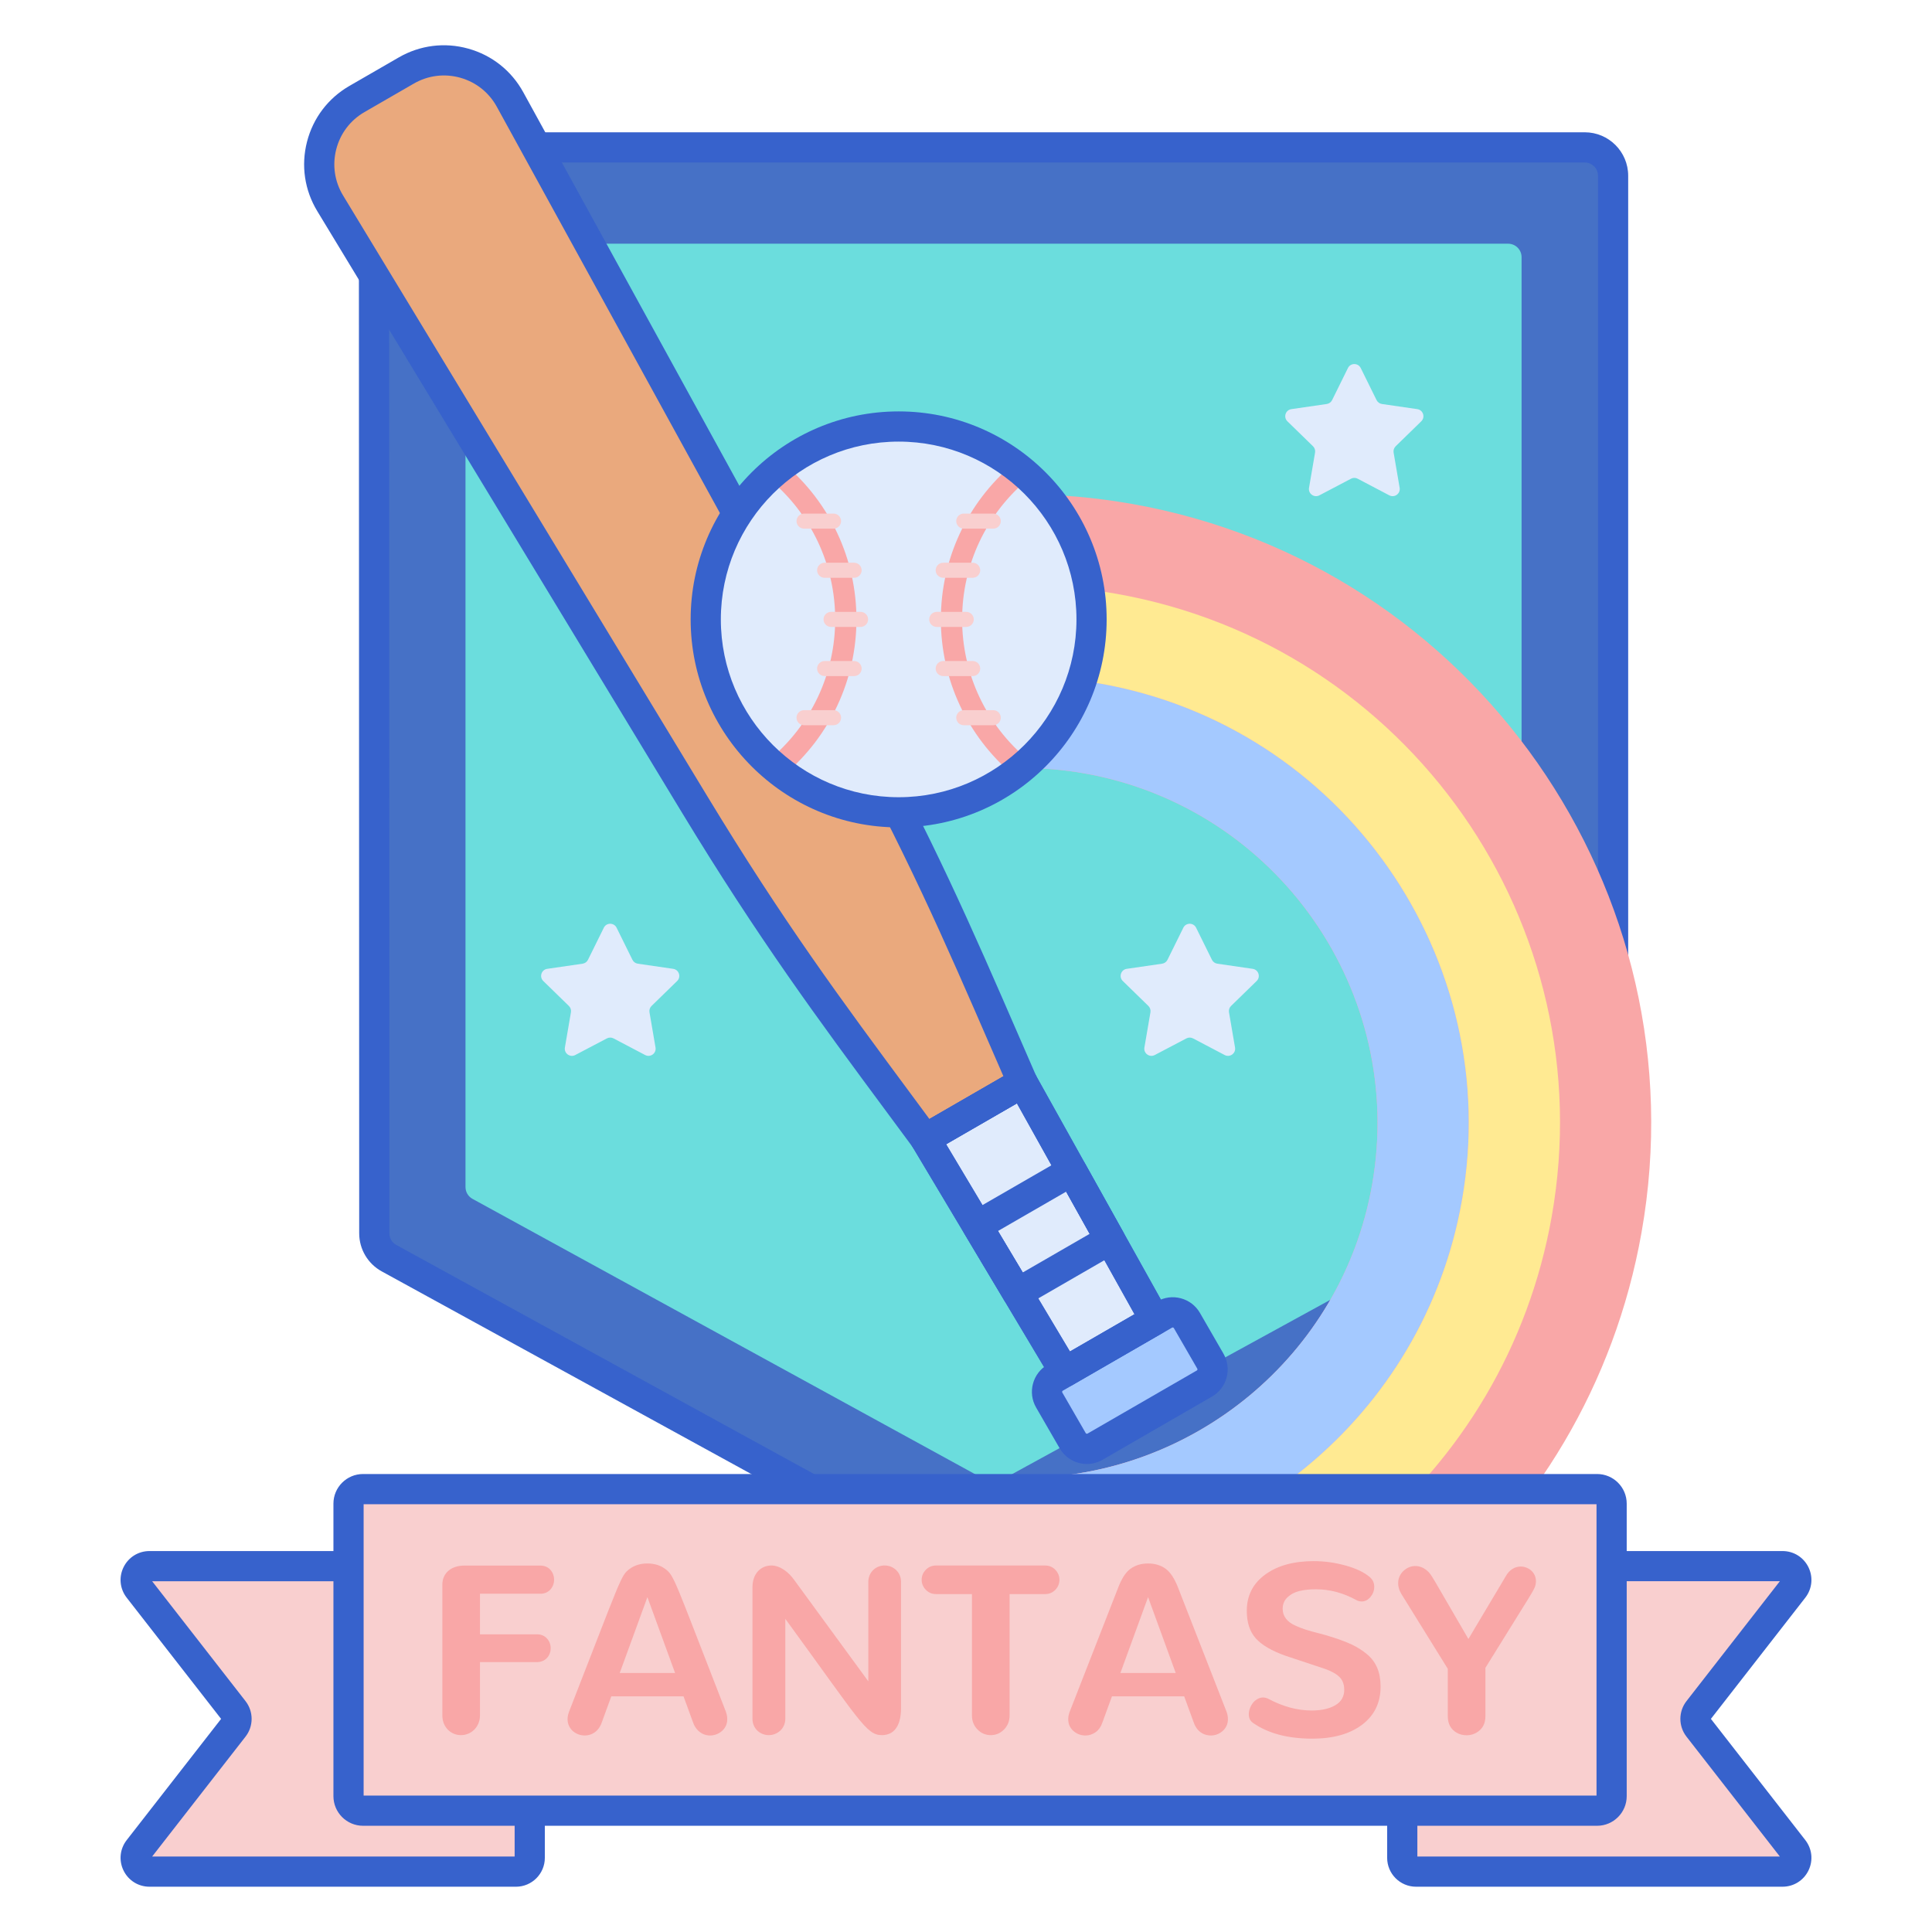 <svg id="Layer_1" enable-background="new 0 0 256 256" height="512" viewBox="0 0 256 256" width="512" xmlns="http://www.w3.org/2000/svg"><g><g><path d="m129.845 209.65c1.123.615 2.483.615 3.606 0l78.342-42.915c1.202-.659 1.95-1.92 1.95-3.291v-140.161c0-2.073-1.68-3.753-3.753-3.753h-156.684c-2.073 0-3.753 1.68-3.753 3.753l.043 140.139c0 1.37.747 2.631 1.948 3.289z" fill="#4671c6"/></g><g><path d="m61.68 157.293v-123.217c0-.985.798-1.783 1.783-1.783h136.371c.985 0 1.783.798 1.783 1.783v123.217c0 .651-.355 1.251-.926 1.563l-68.185 37.351c-.534.292-1.179.292-1.713 0l-68.185-37.351c-.573-.312-.928-.912-.928-1.563z" fill="#6bdddd"/></g><g><path d="m131.647 212.114c-.949 0-1.898-.236-2.764-.711 0 0 0 0-.001 0l-78.301-42.938c-1.84-1.009-2.984-2.94-2.986-5.042l-.043-140.14c0-3.173 2.581-5.754 5.753-5.754h156.684c3.172 0 5.753 2.581 5.753 5.753v140.16c0 2.102-1.146 4.035-2.988 5.046l-78.343 42.914c-.865.475-1.814.712-2.764.712zm-.841-4.218c.527.289 1.156.289 1.684 0l78.342-42.914c.562-.309.911-.897.911-1.538v-140.161c0-.967-.786-1.753-1.753-1.753h-156.684c-.967 0-1.753.786-1.753 1.753l.043 140.139c0 .641.349 1.229.909 1.536z" fill="#3762cc"/></g><g><g><path d="m145.094 191.694 14.498-8.371c1.035-.598 1.39-1.921.792-2.956l-3.115-5.396c-.598-1.035-1.921-1.39-2.956-.792l-14.498 8.371c-1.035.598-1.39 1.921-.792 2.956l3.116 5.396c.596 1.035 1.92 1.39 2.955.792z" fill="#a4c9ff"/></g><g><path d="m141.067 181.797c4.33-2.5 7.636-4.409 11.967-6.909l-17.529-31.435c-4.667 2.694-8.23 4.752-12.897 7.446z" fill="#e0ebfc"/></g><g><path d="m47.296 13.117 3.271-1.889 3.271-1.889c4.848-2.799 11.05-1.066 13.744 3.841l44.796 81.58c10.52 19.159 15.698 31.659 23.127 48.692-4.675 2.699-8.23 4.752-12.897 7.446-10.951-14.835-19.239-25.628-30.605-44.375l-48.253-79.583c-2.902-4.787-1.302-11.024 3.546-13.823z" fill="#eaa97d"/></g><g><path d="m144.019 193.986c-.362 0-.726-.048-1.084-.144-1.075-.288-1.973-.978-2.529-1.94l-3.115-5.396c-.556-.963-.703-2.085-.416-3.16.288-1.074.978-1.972 1.94-2.528l14.498-8.37c.964-.556 2.088-.703 3.159-.416 1.075.288 1.973.978 2.529 1.94l3.115 5.396c.556.963.703 2.086.416 3.16-.288 1.075-.978 1.973-1.941 2.528l-14.497 8.371c-.642.37-1.354.559-2.075.559zm1.075-2.292h.01zm10.288-15.799c-.025 0-.05.006-.069.018l-14.498 8.37c-.067.038-.099.156-.06.224l3.115 5.396c.037.066.158.1.224.06l14.498-8.371c.068-.039.099-.157.06-.224l-3.115-5.396c-.027-.047-.095-.077-.155-.077z" fill="#3762cc"/></g><g><path d="m141.069 183.797c-.682 0-1.345-.348-1.719-.975l-18.46-30.897c-.274-.459-.354-1.01-.219-1.528s.472-.961.936-1.229l12.897-7.447c.464-.268 1.017-.34 1.532-.195.517.143.954.486 1.215.954l17.528 31.435c.532.954.199 2.159-.747 2.706l-11.966 6.909c-.313.181-.658.267-.997.267zm-15.704-32.181 16.408 27.463 8.554-4.938-15.58-27.94z" fill="#3762cc"/></g><g><path d="m122.608 152.899c-.616 0-1.221-.285-1.61-.813l-3.366-4.551c-9.186-12.405-17.118-23.118-27.339-39.975l-48.253-79.583c-1.685-2.778-2.168-6.042-1.361-9.189.808-3.148 2.803-5.777 5.617-7.402l6.542-3.777c2.813-1.624 6.09-2.039 9.218-1.163 3.13.874 5.715 2.925 7.279 5.773l44.796 81.58c9.48 17.265 14.553 28.94 20.974 43.722l2.233 5.134c.407.934.049 2.023-.833 2.532l-12.897 7.445c-.314.181-.659.267-1 .267zm-74.312-138.049c-1.875 1.082-3.204 2.834-3.742 4.932-.538 2.097-.216 4.271.906 6.121l48.253 79.585c10.125 16.699 17.631 26.835 27.134 39.668l2.307 3.119 9.806-5.661-1.522-3.5c-6.381-14.687-11.42-26.287-20.812-43.39l-44.796-81.58c-1.042-1.898-2.765-3.265-4.85-3.848-2.084-.581-4.266-.307-6.142.776z" fill="#3762cc"/></g><g><path d="m141.069 183.797c-.682 0-1.345-.348-1.719-.975l-18.46-30.897c-.274-.459-.354-1.01-.219-1.528s.472-.961.936-1.229l12.897-7.447c.464-.268 1.017-.34 1.532-.195.517.143.954.486 1.215.954l17.528 31.435c.532.954.199 2.159-.747 2.706l-11.966 6.909c-.313.181-.658.267-.997.267zm-15.704-32.181 16.408 27.463 8.554-4.938-15.58-27.94z" fill="#3762cc"/></g><g><path d="m134.814 173.328c-.682 0-1.345-.348-1.719-.975l-5.334-8.93c-.274-.46-.354-1.011-.219-1.528.135-.519.472-.961.936-1.229l12.551-7.246c.464-.269 1.017-.34 1.532-.195.517.143.954.486 1.215.954l5.065 9.085c.532.954.199 2.159-.747 2.706l-12.282 7.091c-.314.181-.659.267-.998.267zm-2.578-10.213 3.282 5.496 8.87-5.121-3.117-5.591z" fill="#3762cc"/></g></g><g><g><path d="m149.997 66.773c-4.872-.862-9.721-1.277-14.507-1.279v36.274c2.703.001 5.44.222 8.192.709 25.541 4.517 42.645 28.971 38.127 54.512-4.03 22.788-23.935 38.845-46.319 38.835v36.274c39.64.019 74.885-28.439 82.023-68.794 7.999-45.228-22.288-88.532-67.516-96.531z" fill="#f9a7a7"/></g><g><path d="m145.787 90.575c-3.459-.612-6.899-.89-10.297-.891v12.083c2.703.001 5.44.222 8.192.709 25.541 4.517 42.645 28.971 38.127 54.512-4.03 22.788-23.935 38.845-46.319 38.835v12.083c28.136.012 53.154-20.17 58.221-48.814 5.677-32.101-15.821-62.839-47.924-68.517z" fill="#a4c9ff"/></g><g><path d="m147.892 78.674c-4.168-.737-8.311-1.073-12.402-1.078v12.088c3.398.001 6.838.279 10.297.891 32.103 5.678 53.602 36.415 47.924 68.518-5.066 28.644-30.085 48.826-58.221 48.814v12.088c33.925.038 64.009-24.238 70.121-58.798 6.85-38.726-18.992-75.673-57.719-82.523z" fill="#ffea92"/></g><g><g><circle cx="119.076" cy="82.075" fill="#e0ebfc" r="25.561"/></g><g><path d="m101.898 100.694c-.053.044-.08.105-.125.155.691.637 1.416 1.235 2.174 1.794 6.061-5.141 9.536-12.615 9.536-20.569s-3.476-15.428-9.536-20.569c-.758.559-1.483 1.157-2.174 1.794.045.05.072.111.125.155 5.573 4.609 8.769 11.396 8.769 18.619 0 7.225-3.196 14.012-8.769 18.621z" fill="#f9a7a7"/></g><g><path d="m136.256 100.694c-5.574-4.609-8.77-11.396-8.77-18.62s3.196-14.011 8.77-18.62c.053-.044.08-.104.125-.154-.691-.637-1.416-1.235-2.174-1.794-6.062 5.14-9.537 12.614-9.537 20.568s3.475 15.428 9.537 20.568c.758-.559 1.483-1.157 2.175-1.794-.047-.049-.073-.11-.126-.154z" fill="#f9a7a7"/></g><g><g><path d="m110.122 83.072h3.908c.551 0 .998-.447.998-.998s-.447-.998-.998-.998h-3.908c-.551 0-.998.447-.998.998 0 .552.447.998.998.998z" fill="#f9cfcf"/></g></g><g><g><path d="m124.124 83.072h3.906c.551 0 .998-.447.998-.998s-.447-.998-.998-.998h-3.906c-.551 0-.998.447-.998.998 0 .552.447.998.998.998z" fill="#f9cfcf"/></g></g><g><g><path d="m109.267 89.585h3.908c.551 0 .998-.447.998-.998s-.447-.998-.998-.998h-3.908c-.551 0-.998.447-.998.998.001.551.447.998.998.998z" fill="#f9cfcf"/></g></g><g><g><path d="m124.979 89.585h3.906c.551 0 .998-.447.998-.998s-.447-.998-.998-.998h-3.906c-.551 0-.998.447-.998.998s.447.998.998.998z" fill="#f9cfcf"/></g></g><g><g><path d="m106.54 96.097h3.908c.551 0 .998-.447.998-.998s-.447-.998-.998-.998h-3.908c-.551 0-.998.447-.998.998.001.551.448.998.998.998z" fill="#f9cfcf"/></g></g><g><g><path d="m127.705 96.097h3.906c.551 0 .998-.447.998-.998s-.447-.998-.998-.998h-3.906c-.551 0-.998.447-.998.998.001.551.448.998.998.998z" fill="#f9cfcf"/></g></g><g><g><path d="m109.267 76.56h3.908c.551 0 .998-.447.998-.998s-.447-.998-.998-.998h-3.908c-.551 0-.998.447-.998.998.001.551.447.998.998.998z" fill="#f9cfcf"/></g></g><g><g><path d="m124.979 76.56h3.906c.551 0 .998-.447.998-.998s-.447-.998-.998-.998h-3.906c-.551 0-.998.447-.998.998s.447.998.998.998z" fill="#f9cfcf"/></g></g><g><g><path d="m106.54 70.048h3.908c.551 0 .998-.447.998-.998s-.447-.998-.998-.998h-3.908c-.551 0-.998.447-.998.998.001.551.448.998.998.998z" fill="#f9cfcf"/></g></g><g><g><path d="m127.705 70.048h3.906c.551 0 .998-.447.998-.998s-.447-.998-.998-.998h-3.906c-.551 0-.998.447-.998.998s.448.998.998.998z" fill="#f9cfcf"/></g></g><g><path d="m119.076 109.635c-15.197 0-27.561-12.363-27.561-27.561s12.363-27.561 27.561-27.561 27.561 12.363 27.561 27.561-12.364 27.561-27.561 27.561zm0-51.121c-12.991 0-23.561 10.569-23.561 23.561s10.569 23.561 23.561 23.561 23.561-10.569 23.561-23.561-10.57-23.561-23.561-23.561z" fill="#3762cc"/></g></g></g><g><path d="m18.366 210.472 12.59 16.166c.514.66.514 1.586 0 2.246l-12.59 16.166c-.935 1.2-.079 2.951 1.442 2.951h48.559c1.009 0 1.828-.818 1.828-1.828v-36.823c0-1.009-.818-1.828-1.828-1.828h-48.559c-1.522 0-2.377 1.75-1.442 2.95z" fill="#f9cfcf"/></g><g><path d="m237.634 245.049-12.59-16.166c-.514-.66-.514-1.586 0-2.246l12.59-16.166c.935-1.2.079-2.951-1.442-2.951h-48.559c-1.009 0-1.828.818-1.828 1.828v36.823c0 1.009.818 1.828 1.828 1.828h48.559c1.522.001 2.377-1.749 1.442-2.95z" fill="#f9cfcf"/></g><g><path d="m68.366 250h-48.558c-1.474 0-2.792-.822-3.439-2.147-.646-1.323-.486-2.869.419-4.031l12.509-16.061-12.51-16.061c-.905-1.162-1.065-2.708-.419-4.031.647-1.325 1.966-2.147 3.439-2.147h48.559c2.11 0 3.827 1.718 3.827 3.828v36.823c0 2.11-1.716 3.827-3.827 3.827zm-48.206-4h48.033v-36.479h-48.033l12.374 15.888c1.077 1.385 1.077 3.318 0 4.703zm9.218-18.134h.01z" fill="#3762cc"/></g><g><path d="m236.192 250h-48.559c-2.11 0-3.827-1.717-3.827-3.827v-36.823c0-2.11 1.717-3.828 3.827-3.828h48.559c1.474 0 2.792.822 3.439 2.147.646 1.323.486 2.869-.419 4.031l-12.509 16.061 12.509 16.061c.905 1.162 1.065 2.708.419 4.031-.647 1.325-1.965 2.147-3.439 2.147zm-.136-3.723c.001.001.001.001 0 0zm-48.249-.277h48.033l-12.374-15.888c-1.077-1.385-1.077-3.318 0-4.703l12.374-15.888h-48.033z" fill="#3762cc"/></g><g><path d="m211.623 239.924h-163.518c-1.062 0-1.924-.861-1.924-1.924v-38.761c0-1.062.861-1.924 1.924-1.924h163.518c1.062 0 1.924.861 1.924 1.924v38.761c0 1.063-.861 1.924-1.924 1.924z" fill="#f9cfcf"/></g><g><path d="m211.623 241.925h-163.518c-2.164 0-3.924-1.76-3.924-3.924v-38.762c0-2.164 1.76-3.924 3.924-3.924h163.518c2.164 0 3.924 1.76 3.924 3.924v38.762c0 2.164-1.76 3.924-3.924 3.924zm-163.441-4h163.365v-38.609h-163.365z" fill="#3762cc"/></g><g><g><path d="m58.613 227.289v-17.307c0-1.675 1.344-2.532 2.874-2.532h10.145c1.096 0 1.787.876 1.787 1.88 0 .961-.691 1.849-1.787 1.849h-8.032v5.375h7.582c1.075 0 1.786.864 1.786 1.849 0 1-.725 1.834-1.786 1.834h-7.582v7.053c0 1.564-1.184 2.626-2.517 2.626-1.316-.001-2.47-1.022-2.47-2.627z" fill="#f9a7a7"/></g><g><path d="m90.57 224.772h-9.57l-1.259 3.449c-.4 1.18-1.299 1.74-2.252 1.74-1.473 0-2.779-1.298-2.098-3.123 6.972-17.845 6.847-18.082 8.056-18.962.647-.471 1.427-.707 2.338-.707s1.69.236 2.338.707c1.258.917 1.2 1.374 8.071 18.962.318.926.219 1.867-.513 2.517-1.189 1.052-3.188.779-3.853-1.134zm-4.785-13.144-3.667 10.052h7.333z" fill="#f9a7a7"/></g><g><path d="m99.706 227.755v-17.432c0-1.907 1.187-2.89 2.533-2.89 1.199.024 2.323.951 3.014 1.942l9.803 13.408v-13.175c0-1.282 1.002-2.175 2.16-2.175 1.14 0 2.175.86 2.175 2.175v16.733c0 1.884-.621 3.573-2.532 3.573-2.069 0-2.859-1.791-12.803-15.412v13.252c0 1.289-1.042 2.16-2.19 2.16-1.158.001-2.16-.878-2.16-2.159z" fill="#f9a7a7"/></g><g><path d="m129.527 229.169c-.491-.497-.738-1.124-.738-1.88v-16.064h-4.738c-.549 0-1.007-.189-1.375-.567-.367-.378-.551-.821-.551-1.328s.184-.95.551-1.328.826-.567 1.375-.567h14.418c.549 0 1.004.189 1.367.567.362.378.544.821.544 1.328 0 .508-.182.95-.544 1.328s-.818.567-1.367.567h-4.692v16.064c0 .756-.246 1.383-.738 1.88s-1.079.746-1.763.746c-.673 0-1.256-.249-1.749-.746z" fill="#f9a7a7"/></g><g><path d="m156.91 224.772h-9.57l-1.259 3.449c-.197.58-.499 1.015-.909 1.305-.409.29-.857.435-1.344.435-.611 0-1.144-.202-1.6-.606-.455-.404-.683-.922-.683-1.554 0-.311.062-.631.186-.963l6.355-16.266c.486-1.326 1.053-2.224 1.701-2.696.647-.471 1.427-.707 2.338-.707s1.69.236 2.338.707c.647.472 1.219 1.37 1.716 2.696l6.355 16.266c.114.331.171.647.171.947 0 .642-.229 1.165-.684 1.569-.456.404-.984.606-1.584.606-.177 0-.357-.02-.544-.062-.829-.197-1.404-.756-1.724-1.678zm-4.785-13.144-3.667 10.052h7.333z" fill="#f9a7a7"/></g><g><path d="m166.015 228.283c-.362-.259-.544-.642-.544-1.15 0-.249.05-.505.148-.769.099-.265.231-.503.396-.715.166-.212.367-.386.606-.521.238-.134.481-.202.73-.202s.492.062.731.186c1.926 1.025 3.837 1.538 5.733 1.538 1.274 0 2.309-.23 3.107-.691s1.196-1.147 1.196-2.058c0-.725-.22-1.297-.66-1.717s-1.101-.779-1.981-1.08l-5.143-1.709c-1.833-.652-3.146-1.421-3.939-2.307-.792-.886-1.188-2.1-1.188-3.644 0-2.019.813-3.622 2.439-4.808s3.77-1.779 6.432-1.779c1.419 0 2.835.197 4.249.59 1.414.394 2.488.917 3.224 1.569.362.331.544.745.544 1.243s-.166.945-.497 1.344-.725.599-1.181.599c-.062 0-.122-.005-.179-.015s-.114-.021-.171-.031-.114-.028-.171-.054c-.057-.025-.117-.054-.179-.085-1.719-.952-3.511-1.429-5.375-1.429-.808 0-1.526.075-2.152.225-.627.15-1.155.427-1.585.831-.429.404-.644.912-.644 1.523 0 .487.14.917.419 1.289.28.373.678.679 1.196.917s1.017.432 1.5.583c.481.15 1.061.311 1.739.481.679.171 1.178.314 1.5.427 1.108.342 2.038.689 2.789 1.041s1.432.784 2.044 1.297c.611.513 1.061 1.121 1.351 1.826.291.704.435 1.523.435 2.455 0 2.134-.816 3.817-2.447 5.049-1.631 1.233-3.835 1.849-6.61 1.849-3.242 0-5.863-.699-7.862-2.098z" fill="#f9a7a7"/></g><g><path d="m191.837 221.121-6.168-9.943c-.608-1.028-.547-2.208.28-3.007.874-.844 2.2-.927 3.216.008.56.517.514.611 5.406 8.996l4.941-8.296c.493-.903 1.255-1.305 1.989-1.305.727 0 1.518.404 1.856 1.158.159.355.205.754.125 1.189-.143.744-.257.729-6.657 11.077v6.401c0 .798-.249 1.419-.746 1.865-.497.445-1.082.668-1.756.668-.465 0-.896-.109-1.289-.326-.798-.456-1.196-1.191-1.196-2.206v-6.279z" fill="#f9a7a7"/></g></g><g><path d="m158.492 122.93 2.096 4.246c.138.279.404.473.713.518l4.686.681c.776.113 1.086 1.067.525 1.614l-3.391 3.305c-.223.217-.325.531-.272.838l.8 4.667c.133.773-.679 1.363-1.373.998l-4.191-2.203c-.276-.145-.605-.145-.881 0l-4.191 2.203c-.694.365-1.506-.225-1.373-.998l.8-4.667c.053-.307-.049-.62-.272-.838l-3.391-3.305c-.562-.548-.252-1.502.525-1.614l4.686-.681c.308-.045.575-.238.713-.518l2.096-4.246c.345-.703 1.348-.703 1.695 0z" fill="#e0ebfc"/></g><g><path d="m180.305 48.767 2.096 4.246c.138.279.404.473.713.518l4.686.681c.776.113 1.086 1.067.525 1.614l-3.391 3.305c-.223.217-.325.531-.272.838l.8 4.667c.133.773-.679 1.363-1.373.998l-4.191-2.203c-.276-.145-.605-.145-.881 0l-4.191 2.203c-.694.365-1.506-.225-1.373-.998l.8-4.667c.053-.307-.049-.62-.272-.838l-3.391-3.305c-.562-.548-.252-1.502.525-1.614l4.686-.681c.308-.045.575-.238.713-.518l2.096-4.246c.344-.703 1.347-.703 1.695 0z" fill="#e0ebfc"/></g><g><path d="m81.704 122.93 2.096 4.246c.138.279.404.473.713.518l4.686.681c.776.113 1.086 1.067.525 1.614l-3.391 3.305c-.223.217-.325.531-.272.838l.8 4.667c.133.773-.679 1.363-1.373.998l-4.191-2.203c-.276-.145-.605-.145-.881 0l-4.191 2.203c-.694.365-1.506-.225-1.373-.998l.8-4.667c.053-.307-.049-.62-.272-.838l-3.391-3.305c-.562-.548-.252-1.502.525-1.614l4.686-.681c.308-.045.575-.238.713-.518l2.096-4.246c.345-.703 1.348-.703 1.695 0z" fill="#e0ebfc"/></g></g></svg>